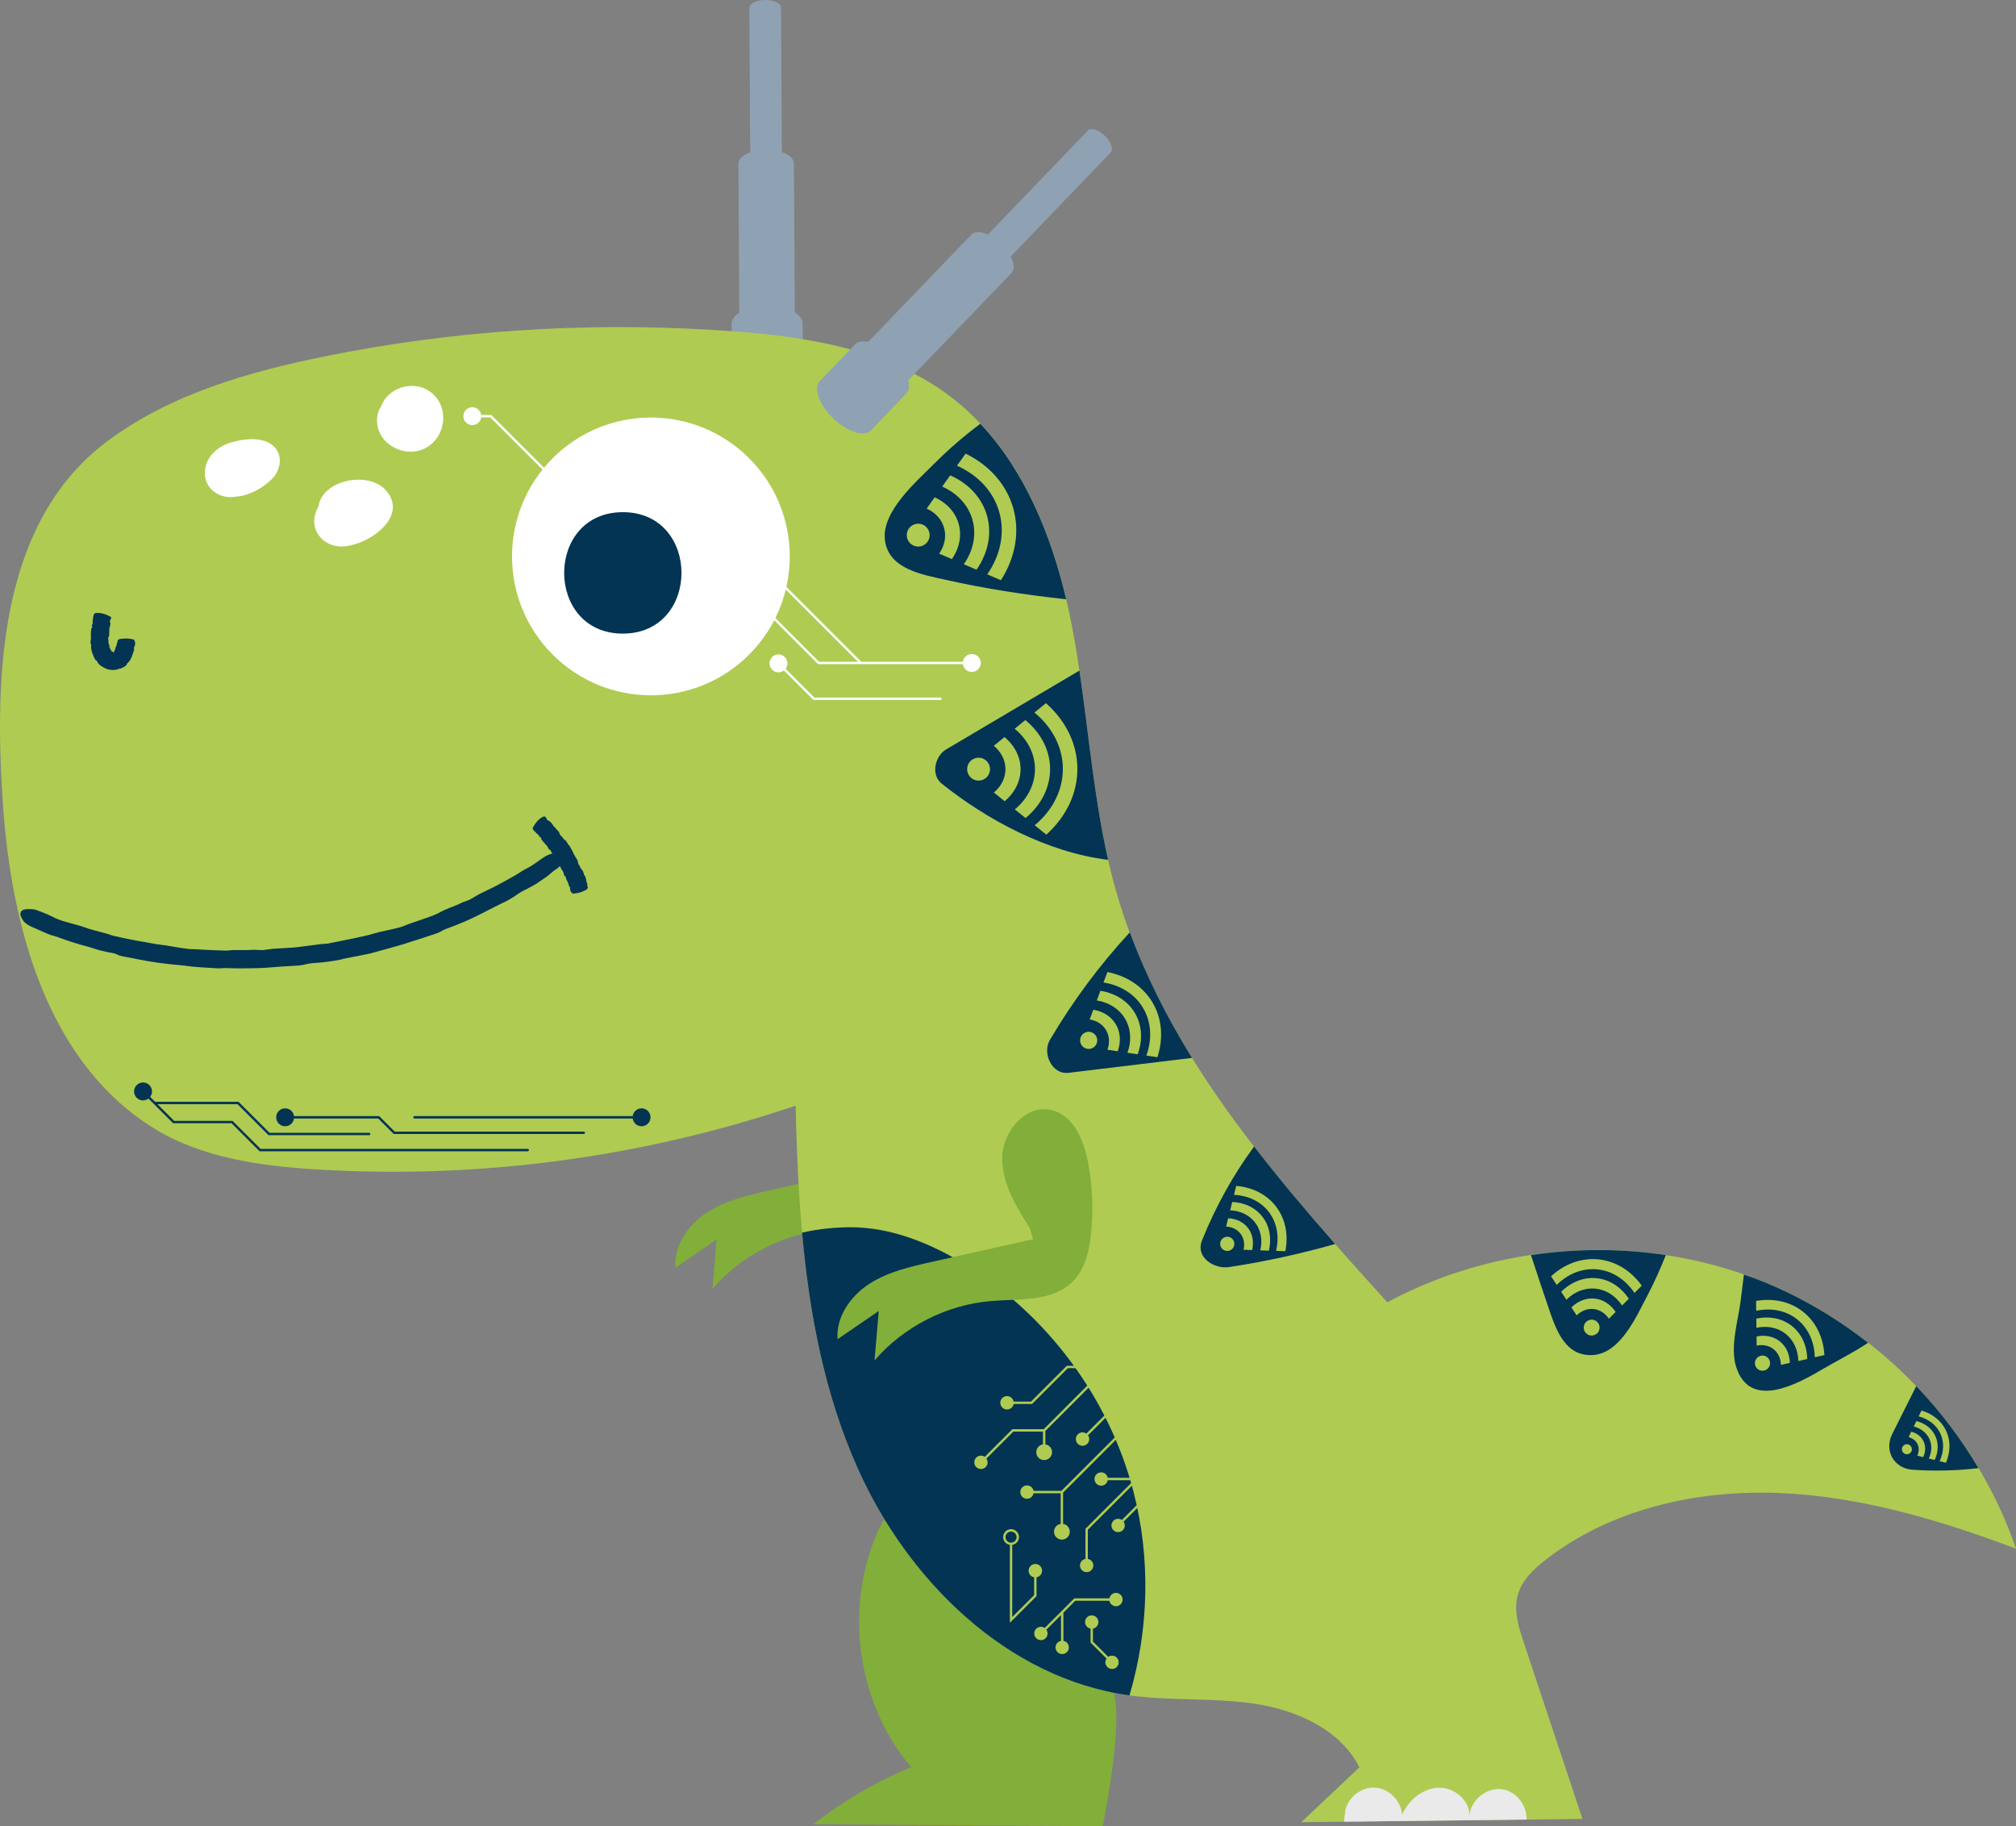<?xml version="1.0" encoding="UTF-8" standalone="no"?>
<svg
   viewBox="0 0 845.485 765.76"
   version="1.1"
   id="svg59"
   sodipodi:docname="dino-02.svg"
   width="845.485"
   height="765.76"
   inkscape:version="1.3 (0e150ed6c4, 2023-07-21)"
   xmlns:inkscape="http://www.inkscape.org/namespaces/inkscape"
   xmlns:sodipodi="http://sodipodi.sourceforge.net/DTD/sodipodi-0.dtd"
   xmlns="http://www.w3.org/2000/svg"
   xmlns:svg="http://www.w3.org/2000/svg">
  <rect x="0" y="0" width="845.485" height="765.76" fill="#808080" stroke="none"/>
  <sodipodi:namedview
     id="namedview59"
     pagecolor="#505050"
     bordercolor="#eeeeee"
     borderopacity="1"
     inkscape:showpageshadow="0"
     inkscape:pageopacity="0"
     inkscape:pagecheckerboard="0"
     inkscape:deskcolor="#d1d1d1"
     inkscape:zoom="0.53666667"
     inkscape:cx="421.11801"
     inkscape:cy="382.91925"
     inkscape:window-width="1920"
     inkscape:window-height="1011"
     inkscape:window-x="0"
     inkscape:window-y="0"
     inkscape:window-maximized="1"
     inkscape:current-layer="svg59" />
  <defs
     id="defs1">
    <style
       id="style1">&#10;      .cls-1 {&#10;        isolation: isolate;&#10;      }&#10;&#10;      .cls-1, .cls-2, .cls-3, .cls-4 {&#10;        fill: none;&#10;      }&#10;&#10;      .cls-5 {&#10;        fill: #033454;&#10;      }&#10;&#10;      .cls-6 {&#10;        fill: #eaeaea;&#10;      }&#10;&#10;      .cls-7, .cls-8 {&#10;        fill: #fff;&#10;      }&#10;&#10;      .cls-9 {&#10;        fill: #8fa2b3;&#10;      }&#10;&#10;      .cls-10 {&#10;        fill: #afcb52;&#10;      }&#10;&#10;      .cls-11 {&#10;        fill: #82ae3a;&#10;      }&#10;&#10;      .cls-2 {&#10;        stroke: #033454;&#10;        stroke-linecap: round;&#10;      }&#10;&#10;      .cls-2, .cls-3 {&#10;        stroke-miterlimit: 10;&#10;      }&#10;&#10;      .cls-8, .cls-4 {&#10;        mix-blend-mode: soft-light;&#10;      }&#10;&#10;      .cls-3 {&#10;        stroke: #fff;&#10;      }&#10;    </style>
  </defs>
  <g
     class="cls-1"
     id="g59"
     transform="translate(-327.265,-367.12)">
    <g
       id="Layer_5"
       data-name="Layer 5">
      <g
         id="g58">
        <g
           id="g3">
          <path
             class="cls-9"
             d="m 648.64,446.84 v 0 c -3.67,0.02 -6.65,-1.43 -6.66,-3.25 l -0.45,-73.13 c -0.01,-1.82 2.95,-3.31 6.62,-3.34 v 0 c 3.67,-0.02 6.65,1.43 6.66,3.25 l 0.45,73.13 c 0.01,1.82 -2.95,3.31 -6.62,3.34 z"
             id="path1" />
          <path
             class="cls-9"
             d="m 649.03,509.66 v 0 c -6.43,0.04 -11.65,-2.52 -11.67,-5.71 l -0.42,-68.17 c -0.02,-3.19 5.18,-5.81 11.6,-5.85 v 0 c 6.43,-0.04 11.65,2.52 11.67,5.71 l 0.42,68.17 c 0.02,3.19 -5.18,5.81 -11.6,5.85 z"
             id="path2" />
          <path
             class="cls-9"
             d="m 649.16,531.49 v 0 c -8.23,0.05 -14.91,-3.22 -14.94,-7.3 l -0.13,-21.29 c -0.02,-4.08 6.62,-7.44 14.85,-7.49 v 0 c 8.23,-0.05 14.91,3.22 14.94,7.3 l 0.13,21.29 c 0.02,4.08 -6.62,7.44 -14.85,7.49 z"
             id="path3" />
        </g>
        <g
           id="g23">
          <path
             class="cls-11"
             d="m 691.25,852.23 c -5.84,-9.17 -11.9,-19.06 -11.64,-29.93 0.25,-10.87 9.94,-22.16 20.54,-19.74 9.13,2.09 13.59,12.4 15.37,21.6 1.93,9.95 2.38,20.19 1.32,30.28 -0.76,7.3 -2.55,14.96 -7.75,20.14 -8.54,8.48 -22.3,7.09 -34.29,8.11 -18.65,1.58 -36.56,10.73 -48.76,24.92 0.59,-6.91 1.18,-13.83 1.76,-20.74 -5.75,3.93 -11.51,7.87 -17.26,11.8 -0.72,-9.29 5.39,-18.04 13.2,-23.13 7.81,-5.09 17.12,-7.22 26.21,-9.26 14.2,-3.18 28.39,-6.37 42.59,-9.55"
             id="path4" />
          <path
             class="cls-11"
             d="m 794.74,1078.21 c 2.55,13.09 -2.44,41.58 -4.97,54.67 l -121.38,-0.8 c 12.5,-9.8 26.33,-17.89 40.99,-23.99 -23.89,-28.02 -28.73,-70.79 -11.7,-103.43 0,0 84.81,10.76 97.06,73.56 z"
             id="path5" />
          <path
             class="cls-10"
             d="m 329.52,716.42 c -0.45,-4.28 -0.8,-8.52 -1.08,-12.71 -3.47,-52.22 -2.01,-117.36 43.86,-151.6 26.47,-19.75 59.25,-29.11 91.56,-35.64 53.26,-10.77 107.75,-14.28 161.98,-11.03 34.5,2.07 71.43,6.58 99.37,27.47 29.9,22.36 44.5,59.86 51.58,96.52 7.09,36.66 8.18,74.48 18.28,110.43 18.89,67.21 67.18,121.56 114.01,173.33 47.26,-25.45 105.77,-28.98 155.76,-9.4 49.98,19.58 90.52,61.92 107.91,112.71 -32.19,-12.09 -65.66,-22.09 -100.02,-23.36 -34.37,-1.27 -69.98,6.86 -97.15,27.94 -5.07,3.93 -10.04,8.64 -11.76,14.82 -1.82,6.56 0.35,13.49 2.5,19.94 8.2,24.66 16.41,49.33 24.61,73.99 l -117.92,1.36 24.37,-23 c -7.99,-15.78 -26.1,-23.92 -43.57,-26.61 -17.48,-2.69 -35.39,-1.14 -52.9,-3.56 -51.24,-7.09 -92.9,-48.1 -113.97,-95.35 -21.07,-47.24 -24.83,-100.21 -25.99,-151.93 -64.4,21.78 -133.05,30.92 -200.9,26.74 -23.71,-1.46 -48.17,-4.81 -68.37,-17.32 C 350,814.35 334.41,763.21 329.53,716.41 Z"
             id="path6" />
          <g
             id="g7">
            <circle
               class="cls-7"
               cx="600.24"
               cy="600.43"
               r="58.24"
               transform="rotate(-45,600.246,600.43)"
               id="circle6" />
            <path
               class="cls-5"
               d="m 588.48,632.8 c 32.77,0 32.82,-50.92 0,-50.92 -32.82,0 -32.82,50.92 0,50.92 z"
               id="path7" />
          </g>
          <path
             class="cls-5"
             d="m 561.41,725.24 c -1.36,-0.52 -2.38,-0.46 -4.49,0.47 -0.89,0.39 -1.75,0.98 -2.59,1.57 l -3.58,2.49 c -1.47,1.07 -3.13,1.68 -4.7,2.69 -0.97,0.66 -1.99,1.29 -3.01,1.87 -3.32,1.8 -6.53,3.77 -9.96,5.35 -1.47,0.72 -2.97,1.45 -4.43,2.16 -1.46,0.74 -2.82,1.69 -4.31,2.45 -1.09,0.58 -2.29,0.8 -3.4,1.34 -3.18,1.64 -6.77,2.55 -9.69,4.32 -2.62,1.32 -5.44,2.13 -8.19,3.13 l -4.27,1.45 c -1.16,0.4 -2.14,0.93 -3.34,1.31 l -2.24,0.57 c -2.75,0.69 -5.65,1.17 -8.32,1.93 -3.14,0.98 -6.37,1.59 -9.58,2.31 -3.48,0.7 -6.93,1.4 -10.4,2.09 -0.31,0.06 -0.6,0.08 -0.89,0.1 l -1.22,0.08 -0.39,0.02 c -1.06,0.08 -2.18,0.28 -3.24,0.42 l -6.72,0.85 -2.22,0.24 -3.55,0.2 c -1.64,0.11 -3.3,0.21 -4.92,0.32 -1.41,0.11 -2.81,0.38 -4.24,0.54 -0.74,-0.01 -1.51,-0.03 -2.26,-0.04 -0.69,-0.07 -1.38,-0.14 -2.09,-0.08 -3.57,0.31 -7.24,-0.18 -10.61,0.34 -2.92,-0.05 -5.84,-0.17 -8.77,-0.32 l -4.5,-0.26 c -1.22,-0.03 -2.33,-0.01 -3.57,-0.19 l -2.29,-0.32 c -2.8,-0.39 -5.67,-1.04 -8.43,-1.33 -3.26,-0.36 -6.46,-1.15 -9.71,-1.63 -3.49,-0.63 -6.94,-1.34 -10.37,-2.15 -0.88,-0.18 -1.57,-0.5 -2.38,-0.77 -1.01,-0.33 -2.12,-0.57 -3.16,-0.85 -2.17,-0.61 -4.38,-1.09 -6.49,-1.91 -4.04,-1.42 -8.37,-2.1 -12.29,-3.82 -2.17,-1.12 -4.2,-2.04 -6.57,-2.91 -0.86,-0.32 -1.63,-0.68 -2.48,-0.82 -0.94,-0.16 -1.89,-0.11 -2.75,-0.11 -1.67,0 -2.71,0.6 -2.93,1.58 -0.24,1.01 0.38,1.99 1.09,3.16 0.65,1.07 2.12,2.02 3.69,2.71 0.8,0.36 1.62,0.72 2.47,1.09 1.45,0.68 2.93,1.28 4.4,1.92 1.42,0.63 2.89,0.8 4.32,1.39 4.22,1.59 8.53,2.92 12.94,4.07 1.59,0.48 3.11,1.04 4.71,1.43 1.89,0.46 3.61,0.85 5.52,1.18 0.19,0.03 0.38,0.07 0.57,0.13 0.2,0.07 0.37,0.17 0.54,0.26 1.67,0.93 4.32,1.12 6.25,1.55 2.38,0.49 4.76,0.96 7.15,1.37 5.06,0.9 10.16,1.34 15.24,1.87 1.01,0.08 2.02,0.28 3.02,0.38 2.57,0.24 5.16,0.41 7.75,0.54 1.23,0.07 2.65,0.23 3.87,0.19 1.17,-0.04 2.1,-0.16 3.33,-0.09 1.9,0.04 3.73,0.13 5.65,0.11 3.74,-0.09 7.45,-0.02 11.15,-0.32 3.7,-0.3 7.4,-0.59 11.15,-0.77 1.24,-0.05 2.49,-0.12 3.7,-0.38 1,-0.2 1.98,-0.46 2.99,-0.61 1.21,-0.19 2.43,-0.22 3.65,-0.31 1.42,-0.11 2.84,-0.3 4.26,-0.5 1.51,-0.19 3.02,-0.4 4.51,-0.74 0.62,-0.12 1.12,-0.26 1.61,-0.41 1.36,-0.22 2.79,-0.56 3.99,-0.79 2.38,-0.44 4.77,-0.91 7.14,-1.43 4.95,-1.38 9.9,-2.66 14.78,-4.15 0.95,-0.35 1.93,-0.65 2.9,-0.94 2.47,-0.75 4.94,-1.56 7.39,-2.41 1.17,-0.4 2.54,-0.78 3.66,-1.28 1.07,-0.48 1.84,-1.06 2.99,-1.48 1.78,-0.68 3.51,-1.29 5.27,-2.03 6.99,-2.7 13.35,-6.49 20.16,-9.66 1.08,-0.6 2.17,-1.21 3.21,-1.9 0.85,-0.57 1.65,-1.18 2.53,-1.72 1.05,-0.64 2.16,-1.14 3.25,-1.7 1.27,-0.65 2.51,-1.38 3.75,-2.11 l 3.78,-2.59 c 1.21,-0.83 1.87,-1.5 2.93,-2.38 0.84,-0.71 2.1,-1.34 2.8,-2.13 0.46,-0.52 0.69,-1.19 0.88,-1.69 0.45,-1.14 0.37,-2.04 -0.03,-2.76 -0.25,-0.45 -0.82,-0.56 -1.37,-0.77 z"
             id="path8" />
          <path
             class="cls-5"
             d="m 571.84,740.81 c 1.12,-0.46 1.58,-0.74 1.89,-1.21 0.13,-0.2 0.08,-0.36 0.03,-0.51 l -0.22,-0.65 c -0.09,-0.27 0.19,-0.66 -0.01,-0.9 -0.13,-0.15 -0.22,-0.32 -0.26,-0.5 -0.16,-0.58 -0.13,-1.23 -0.37,-1.78 l -0.24,-0.75 c -0.1,-0.24 -0.42,-0.39 -0.52,-0.64 -0.08,-0.18 0.14,-0.47 -0.02,-0.62 -0.48,-0.41 -0.21,-1.16 -0.88,-1.45 -0.27,-0.38 -0.52,-0.78 -0.71,-1.2 l -0.28,-0.65 c -0.08,-0.17 -0.32,-0.25 -0.38,-0.44 l -0.12,-0.34 c -0.15,-0.42 -0.09,-0.97 -0.32,-1.35 -0.26,-0.45 -0.49,-0.92 -0.81,-1.34 -0.28,-0.49 -0.45,-1.03 -0.88,-1.43 -0.04,-0.04 -0.04,-0.09 -0.05,-0.13 0,-0.07 0,-0.14 -0.02,-0.21 v -0.07 c -0.03,-0.18 -0.16,-0.31 -0.24,-0.46 l -0.48,-0.97 c -0.05,-0.11 -0.14,-0.19 -0.23,-0.28 -0.08,-0.17 -0.14,-0.36 -0.25,-0.51 l -0.38,-0.69 c -0.12,-0.19 -0.38,-0.29 -0.55,-0.45 -0.03,-0.12 -0.08,-0.24 -0.14,-0.34 0,-0.13 0,-0.27 -0.11,-0.33 -0.55,-0.31 -0.44,-1.1 -1.15,-1.25 -0.36,-0.31 -0.67,-0.66 -0.94,-1.03 l -0.41,-0.58 c -0.11,-0.16 -0.37,-0.18 -0.47,-0.35 l -0.19,-0.31 c -0.23,-0.38 -0.28,-0.93 -0.58,-1.26 -0.35,-0.38 -0.67,-0.8 -1.06,-1.15 -0.37,-0.42 -0.65,-0.92 -1.16,-1.22 -0.13,-0.08 -0.11,-0.25 -0.16,-0.39 -0.06,-0.17 -0.22,-0.27 -0.32,-0.41 l -0.67,-0.85 c -0.43,-0.54 -1.4,-0.55 -1.61,-1.28 -0.13,-0.41 -0.34,-0.71 -0.69,-0.92 -0.13,-0.08 -0.2,-0.2 -0.42,-0.16 -0.25,0.05 -0.63,0.26 -0.94,0.41 -0.6,0.29 -1.33,0.92 -1.99,1.66 -0.68,0.77 -1.03,1.35 -1.48,2.05 -0.4,0.64 -0.45,1.03 -0.31,1.22 0.07,0.1 0.16,0.19 0.22,0.31 0.1,0.21 0.27,0.35 0.4,0.53 0.13,0.17 0.42,0.16 0.51,0.37 0.25,0.62 0.91,0.84 1.34,1.3 0.1,0.22 0.13,0.49 0.3,0.65 0.2,0.18 0.4,0.32 0.69,0.42 0.03,0 0.06,0.02 0.07,0.05 0,0.03 -0.01,0.09 -0.03,0.13 -0.15,0.47 0.21,0.63 0.36,0.86 0.18,0.28 0.38,0.55 0.62,0.78 0.51,0.49 0.86,1.11 1.42,1.56 0.11,0.09 0.17,0.22 0.22,0.36 0.13,0.34 0.32,0.65 0.53,0.93 0.1,0.14 0.15,0.34 0.33,0.42 0.17,0.07 0.41,0.06 0.47,0.22 0.1,0.25 0.15,0.52 0.3,0.73 0.59,0.84 1.31,1.57 1.71,2.54 0.07,0.16 0.13,0.32 0.28,0.43 0.12,0.09 0.29,0.15 0.38,0.26 0.1,0.14 0.07,0.35 0.09,0.53 0.02,0.21 0.12,0.38 0.22,0.55 l 0.3,0.55 c 0.04,0.08 0.1,0.12 0.18,0.16 0.05,0.19 0.18,0.34 0.24,0.5 0.12,0.31 0.26,0.61 0.45,0.89 0.38,0.59 0.62,1.26 1.08,1.81 0.09,0.11 0.11,0.26 0.14,0.4 0.06,0.36 0.19,0.7 0.34,1.02 0.07,0.15 0.08,0.36 0.24,0.47 0.16,0.1 0.38,0.14 0.41,0.32 0.05,0.27 0.05,0.54 0.16,0.78 0.41,0.93 0.96,1.81 1.16,2.83 0.03,0.17 0.06,0.34 0.18,0.48 0.1,0.11 0.26,0.2 0.32,0.33 0.07,0.15 0,0.36 -0.02,0.54 -0.02,0.21 0.04,0.4 0.11,0.58 l 0.18,0.6 c 0.06,0.19 0.26,0.26 0.44,0.4 0.14,0.11 0.02,0.35 0.3,0.41 0.18,0.04 0.61,0 0.92,-0.03 0.7,-0.06 1.47,-0.22 2.26,-0.44 0.49,-0.14 0.88,-0.31 1.32,-0.49 z"
             id="path9" />
          <g
             id="g17">
            <path
               class="cls-5"
               d="m 724.06,610.29 c 16.61,3.73 33.43,6.29 50.34,8.11 -6.41,-27.12 -17.37,-53.78 -36,-73.6 -6.86,5.17 -13.39,10.77 -19.47,16.89 -7.4,7.45 -21.96,19.93 -20.54,31.83 1.47,12.36 15.94,14.58 25.67,16.77 z"
               id="path10" />
            <path
               class="cls-5"
               d="m 779.96,648.3 c -18.64,11.03 -37.28,22.06 -55.92,33.08 -4.6,2.72 -6.54,10.56 -1.85,14.32 18.82,15.06 44.38,28.9 69.8,31.96 -5.92,-26.04 -8.11,-52.86 -12.03,-79.36 z"
               id="path11" />
            <path
               class="cls-5"
               d="m 801.09,758.07 c -12.74,13.8 -23.92,28.85 -33.55,45.18 -3.19,5.42 0.78,14.58 7.87,13.72 17.26,-2.08 34.51,-4.17 51.77,-6.25 -10.39,-16.74 -19.27,-34.23 -26.09,-52.65 z"
               id="path12" />
            <path
               class="cls-5"
               d="m 853.21,847.88 c -8.84,12.03 -16.12,25.16 -21.83,39.34 -2.9,7.22 5.24,12.12 11.22,11.22 15.13,-2.29 29.97,-5.53 44.61,-9.69 -11.72,-13.3 -23.2,-26.88 -34,-40.87 z"
               id="path13" />
            <path
               class="cls-5"
               d="m 995.45,935.3 c 11.53,-0.79 18.3,-16.58 22.83,-25.17 2.86,-5.44 5.34,-11.04 7.61,-16.73 -18.7,-2.84 -37.84,-2.79 -56.56,0 2.56,7.78 5.13,15.55 7.78,23.29 3.03,8.87 7.05,19.38 18.34,18.61 z"
               id="path14" />
            <path
               class="cls-5"
               d="m 1092.12,940.96 c 4.63,-2.74 11.87,-6.36 18.61,-10.79 -13.95,-10.91 -29.39,-19.91 -45.9,-26.37 -2.04,-0.8 -4.12,-1.5 -6.19,-2.23 -0.45,3.63 -0.9,7.26 -1.35,10.89 -1.04,8.37 -4.57,19.39 -1.9,27.82 5.86,18.47 26.25,6.87 36.72,0.68 z"
               id="path15" />
            <path
               class="cls-5"
               d="m 1130.91,948.35 c -3.36,6.71 -6.76,13.41 -10.1,20.14 -3.46,6.97 0.81,14.39 8.56,14.92 9.3,0.64 18.53,0.39 27.66,-0.67 -7.37,-12.4 -16.13,-23.98 -26.12,-34.4 z"
               id="path16" />
            <path
               class="cls-6"
               d="m 967.49,1130.11 c 0.2,-5.77 -4.08,-11.65 -9.86,-12.67 -6.71,-1.18 -13.79,4.49 -14.12,11.29 0.37,-6.64 -6.39,-12.26 -13.03,-11.99 -6.64,0.26 -12.45,5.25 -15.22,11.28 -0.34,-5.84 -5.52,-11 -11.36,-11.32 -5.84,-0.32 -11.55,4.25 -12.52,10.02 l 0.03,0.27 c -0.24,1.72 -0.43,2.98 -0.49,3.99 l 76.58,-0.88 z"
               id="path17" />
          </g>
          <path
             class="cls-5"
             d="m 802.58,992.39 c -10.31,-39.38 -36.44,-74.38 -71.26,-95.48 -14.42,-8.73 -30.71,-15.24 -47.57,-15.18 -5.95,0.02 -13.23,0.68 -20.11,2.24 3.06,34.06 9.41,67.62 23.28,98.71 21.07,47.24 62.73,88.26 113.97,95.35 0.02,0 0.04,0 0.06,0 8.2,-27.72 8.95,-57.67 1.62,-85.64 z"
             id="path18" />
          <path
             class="cls-5"
             d="m 378.99,634.89 c -1.21,0.09 -1.73,0.2 -2.18,0.48 -0.19,0.12 -0.2,0.25 -0.2,0.38 l -0.02,0.55 c 0,0.23 -0.42,0.4 -0.34,0.63 0.05,0.15 0.07,0.3 0.03,0.43 -0.12,0.43 -0.42,0.8 -0.51,1.16 -0.03,0.17 -0.14,0.3 -0.19,0.44 -0.04,0.15 0.13,0.36 0.08,0.5 -0.03,0.11 -0.36,0.06 -0.31,0.17 0.12,0.4 -0.44,0.21 -0.13,0.62 0,0.16 -0.05,0.25 -0.11,0.29 -0.03,0.03 -0.08,0 -0.11,0.03 -0.02,0.02 0,0.18 -0.05,0.18 -0.03,-0.01 -0.06,0 -0.08,-0.02 -0.09,-0.06 -0.12,-0.33 -0.15,-0.32 -0.05,0.04 -0.12,-0.01 -0.27,0 -0.14,-0.05 -0.23,-0.24 -0.5,-0.24 -0.03,0 -0.02,-0.03 -0.03,-0.06 0,-0.04 0,-0.08 0,-0.11 v -0.04 c 0.01,-0.1 -0.07,-0.12 -0.11,-0.17 -0.08,-0.13 -0.15,-0.26 -0.2,-0.41 -0.02,-0.04 -0.07,-0.07 -0.12,-0.1 -0.01,-0.08 -0.02,-0.17 -0.05,-0.23 -0.05,-0.09 -0.04,-0.21 -0.07,-0.3 -0.04,-0.07 -0.2,-0.1 -0.29,-0.17 0.02,-0.05 0.05,-0.1 0.05,-0.14 0.07,-0.05 0.14,-0.1 0.08,-0.13 -0.32,-0.26 0.19,-0.74 -0.32,-1.13 -0.12,-0.37 -0.17,-0.75 -0.17,-1.15 l 0.03,-0.61 c 0,-0.16 -0.17,-0.32 -0.14,-0.5 l 0.06,-0.32 c 0.06,-0.39 0.39,-0.79 0.38,-1.17 -0.01,-0.46 0.05,-0.92 0,-1.39 0.03,-0.5 0.17,-0.99 0.05,-1.5 -0.03,-0.13 0.11,-0.22 0.18,-0.34 0.08,-0.14 0.05,-0.31 0.08,-0.45 l 0.19,-0.93 c 0.13,-0.58 -0.47,-1.27 -0.03,-1.78 0.26,-0.27 0.37,-0.57 0.34,-0.87 -0.01,-0.11 0.05,-0.2 -0.12,-0.34 -0.19,-0.15 -0.56,-0.31 -0.86,-0.48 -0.57,-0.31 -1.47,-0.68 -2.42,-0.93 -0.99,-0.26 -1.67,-0.29 -2.51,-0.3 -0.77,0 -1.15,0.25 -1.24,0.51 -0.05,0.14 -0.08,0.29 -0.16,0.43 -0.12,0.24 -0.15,0.49 -0.23,0.74 -0.08,0.24 0.11,0.49 0,0.72 -0.34,0.66 -0.12,1.38 -0.19,2.06 -0.09,0.24 -0.29,0.47 -0.29,0.71 0,0.29 0.02,0.56 0.15,0.87 0.01,0.03 0.03,0.06 0,0.09 -0.02,0.03 -0.07,0.05 -0.12,0.08 -0.45,0.24 -0.31,0.65 -0.36,0.94 -0.07,0.36 -0.12,0.72 -0.11,1.09 0.02,0.78 -0.11,1.55 0.03,2.34 0.03,0.16 -0.02,0.31 -0.06,0.47 -0.1,0.4 -0.14,0.8 -0.13,1.21 0,0.2 -0.08,0.43 0.03,0.62 0.1,0.19 0.29,0.32 0.27,0.54 -0.04,0.33 -0.14,0.63 -0.1,0.98 0.06,0.63 0.21,1.52 0.5,2.33 0.28,0.81 0.61,1.56 0.96,2.31 0.11,0.26 0.24,0.5 0.45,0.69 0.17,0.15 0.4,0.26 0.55,0.42 0.18,0.19 0.24,0.49 0.38,0.74 0.16,0.29 0.38,0.53 0.63,0.75 0.26,0.24 0.53,0.46 0.83,0.68 0.12,0.09 0.24,0.13 0.37,0.16 0.26,0.22 0.58,0.37 0.84,0.52 0.52,0.31 1.1,0.57 1.73,0.71 1.32,0.29 2.88,0.39 4.17,-0.15 0.25,-0.1 0.52,-0.15 0.78,-0.2 0.68,-0.18 1.35,-0.48 1.92,-0.91 0.29,-0.19 0.62,-0.38 0.79,-0.67 0.16,-0.28 0.2,-0.58 0.41,-0.78 0.35,-0.31 0.72,-0.6 0.94,-0.97 0.95,-1.47 1.2,-2.92 1.69,-4.2 0.08,-0.21 0.15,-0.43 0.13,-0.66 -0.02,-0.19 -0.12,-0.38 -0.1,-0.56 0.01,-0.21 0.19,-0.4 0.29,-0.6 0.12,-0.23 0.15,-0.48 0.18,-0.72 l 0.08,-0.77 c 0.02,-0.25 -0.15,-0.41 -0.26,-0.64 -0.09,-0.18 0.11,-0.41 -0.14,-0.58 -0.16,-0.11 -0.58,-0.22 -0.88,-0.29 -0.68,-0.18 -1.46,-0.25 -2.29,-0.28 -0.51,-0.01 -0.93,0.04 -1.41,0.08 z"
             id="path19" />
          <path
             class="cls-8"
             d="m 440.43,553.02 c -4.7,-2.8 -11.98,-1.76 -16.89,-0.18 -5.87,1.88 -10.76,6.87 -10.33,13.4 0.41,6.2 6.28,9.92 12.13,9.28 0.28,-0.03 0.52,-0.12 0.79,-0.16 5.54,-0.28 11.49,-3.68 15.18,-7.39 4.27,-4.29 4.83,-11.53 -0.88,-14.94 z"
             id="path20" />
          <path
             class="cls-8"
             d="m 507.41,531.19 c -6.93,-4.78 -17.34,-1.63 -20.23,6.15 -1.6,2.31 -2.13,5.36 -1.61,8.23 1.72,9.39 13.44,13.97 21.25,8.78 8.01,-5.31 8.68,-17.58 0.59,-23.16 z"
             id="path21" />
          <path
             class="cls-8"
             d="m 488.83,572.42 c -7.23,-7.75 -26.46,-4.28 -28.06,7.25 -0.94,1.55 -1.58,3.3 -1.71,5.33 -0.39,6.2 4.7,10.99 10.74,11.26 10.67,0.47 29.84,-12.25 19.03,-23.85 z"
             id="path22" />
          <path
             class="cls-11"
             d="m 759.24,882.22 c -5.84,-9.17 -11.9,-19.06 -11.64,-29.93 0.25,-10.87 9.94,-22.16 20.54,-19.74 9.13,2.09 13.59,12.4 15.37,21.6 1.93,9.95 2.38,20.19 1.32,30.28 -0.76,7.3 -2.55,14.96 -7.75,20.14 -8.54,8.48 -22.3,7.09 -34.29,8.11 -18.65,1.58 -36.56,10.73 -48.76,24.92 0.59,-6.92 1.18,-13.83 1.76,-20.74 -5.75,3.93 -11.51,7.87 -17.26,11.8 -0.72,-9.29 5.39,-18.04 13.2,-23.13 7.81,-5.09 17.12,-7.22 26.21,-9.26 14.19,-3.18 28.39,-6.37 42.59,-9.55"
             id="path23" />
        </g>
        <g
           id="g26">
          <path
             class="cls-9"
             d="m 735.36,481.53 v 0 c -2.64,-2.54 -3.76,-5.66 -2.5,-6.98 l 50.68,-52.72 c 1.26,-1.31 4.43,-0.32 7.07,2.22 v 0 c 2.64,2.54 3.76,5.66 2.5,6.98 l -50.68,52.72 c -1.26,1.31 -4.43,0.32 -7.07,-2.22 z"
             id="path24" />
          <path
             class="cls-9"
             d="m 691.83,526.82 v 0 c -4.63,-4.45 -6.6,-9.93 -4.38,-12.23 l 47.24,-49.14 c 2.21,-2.3 7.76,-0.55 12.39,3.9 v 0 c 4.63,4.45 6.6,9.93 4.38,12.23 l -47.24,49.14 c -2.21,2.3 -7.76,0.55 -12.39,-3.9 z"
             id="path25" />
          <path
             class="cls-9"
             d="m 676.7,542.55 v 0 c -5.93,-5.7 -8.44,-12.71 -5.61,-15.65 l 14.75,-15.35 c 2.83,-2.94 9.93,-0.71 15.86,4.99 v 0 c 5.93,5.7 8.44,12.71 5.61,15.65 l -14.75,15.35 c -2.83,2.94 -9.93,0.71 -15.86,-4.99 z"
             id="path26" />
        </g>
        <g
           id="g30">
          <g
             id="g29">
            <path
               class="cls-10"
               d="m 719.24,575.66 -3.34,4.72 c 3.73,1.7 6.32,4.57 7.31,8.12 0.99,3.54 0.26,7.35 -2.06,10.76 l 5.32,2.3 c 6.62,-9.61 3.4,-21.12 -7.22,-25.89 z"
               id="path27" />
            <path
               class="cls-10"
               d="m 725.76,566.44 -3.34,4.71 c 13.4,5.97 17.44,20.48 9.07,32.57 l 5.31,2.3 c 10.21,-14.69 5.29,-32.34 -11.04,-39.58 z"
               id="path28" />
            <path
               class="cls-10"
               d="m 732.22,557.32 -3.6,5.09 c 18.74,8.35 24.38,28.63 12.68,45.54 l 5.73,2.48 c 12.63,-19.74 6.19,-42.82 -14.81,-53.11 z"
               id="path29" />
          </g>
          <circle
             class="cls-10"
             cx="712.35"
             cy="591.51"
             r="4.8"
             id="circle29" />
        </g>
        <g
           id="g33">
          <g
             id="g32">
            <path
               class="cls-10"
               d="m 748.53,676.19 -4.47,3.66 c 3.14,2.63 4.88,6.08 4.88,9.77 0.01,3.68 -1.71,7.15 -4.85,9.82 l 4.51,3.64 c 8.93,-7.5 8.9,-19.45 -0.07,-26.88 z"
               id="path30" />
            <path
               class="cls-10"
               d="m 757.27,669.05 -4.47,3.66 c 11.33,9.32 11.36,24.38 0.07,33.81 l 4.51,3.63 c 13.75,-11.45 13.7,-29.77 -0.11,-41.1 z"
               id="path31" />
            <path
               class="cls-10"
               d="m 765.93,661.96 -4.83,3.95 c 15.84,13.04 15.88,34.08 0.11,47.27 l 4.86,3.92 c 17.43,-15.66 17.37,-39.62 -0.14,-55.13 z"
               id="path32" />
          </g>
          <circle
             class="cls-10"
             cx="737.67"
             cy="689.64"
             r="4.8"
             id="circle32" />
        </g>
        <g
           id="g36">
          <g
             id="g35">
            <path
               class="cls-10"
               d="m 785.79,790.52 -1.52,4.07 c 3.04,0.52 5.47,2.1 6.87,4.49 1.4,2.38 1.6,5.29 0.57,8.21 l 4.31,0.65 c 2.96,-8.26 -1.59,-16 -10.23,-17.42 z"
               id="path33" />
            <path
               class="cls-10"
               d="m 788.76,782.57 -1.52,4.07 c 10.89,1.76 16.61,11.53 12.85,21.92 l 4.3,0.65 c 4.59,-12.64 -2.38,-24.52 -15.63,-26.64 z"
               id="path34" />
            <path
               class="cls-10"
               d="m 791.7,774.7 -1.64,4.39 c 15.22,2.46 23.22,16.11 17.97,30.65 l 4.64,0.7 c 5.39,-16.77 -3.73,-32.3 -20.97,-35.74 z"
               id="path35" />
          </g>
          <circle
             class="cls-10"
             cx="783.84"
             cy="803.36"
             r="3.6"
             id="circle35" />
        </g>
        <g
           id="g39">
          <g
             id="g38">
            <path
               class="cls-10"
               d="m 842.35,877.95 -0.86,3.49 c 2.54,0.14 4.69,1.21 6.07,3.04 1.37,1.83 1.81,4.2 1.24,6.69 l 3.6,0.13 c 1.65,-7.06 -2.81,-12.99 -10.05,-13.35 z"
               id="path36" />
            <path
               class="cls-10"
               d="m 844.04,871.14 -0.86,3.48 c 9.11,0.42 14.73,7.9 12.63,16.8 l 3.59,0.13 c 2.58,-10.82 -4.27,-19.92 -15.36,-20.41 z"
               id="path37" />
            <path
               class="cls-10"
               d="m 845.71,864.39 -0.93,3.76 c 12.74,0.59 20.6,11.04 17.66,23.48 l 3.88,0.14 c 2.84,-14.28 -6.12,-26.18 -20.6,-27.38 z"
               id="path38" />
          </g>
          <circle
             class="cls-10"
             cx="841.96"
             cy="888.68"
             r="2.98"
             id="circle38" />
        </g>
        <g
           id="g42">
          <g
             id="g41">
            <path
               class="cls-10"
               d="m 986.29,915.33 2.2,3.35 c 2.04,-1.98 4.55,-2.92 7.1,-2.66 2.54,0.26 4.81,1.7 6.42,4.06 l 2.84,-2.85 c -4.53,-6.71 -12.77,-7.56 -18.55,-1.91 z"
               id="path39" />
            <path
               class="cls-10"
               d="m 982,908.77 2.2,3.35 c 7.26,-7.14 17.65,-6.06 23.34,2.42 l 2.83,-2.84 c -6.89,-10.33 -19.54,-11.63 -28.37,-2.92 z"
               id="path40" />
            <path
               class="cls-10"
               d="m 977.75,902.28 2.37,3.62 c 10.15,-9.98 24.68,-8.47 32.62,3.38 l 3.06,-3.07 c -9.53,-13.17 -26.07,-14.88 -38.05,-3.92 z"
               id="path41" />
          </g>
          <circle
             class="cls-10"
             cx="994.78"
             cy="923.8"
             r="3.33"
             id="circle41" />
        </g>
        <g
           id="g45">
          <g
             id="g44">
            <path
               class="cls-10"
               d="m 1063.94,927.53 0.05,3.83 c 2.66,-0.54 5.17,-0.02 7.08,1.5 1.91,1.51 3,3.84 3.09,6.57 l 3.75,-0.84 c -0.2,-7.73 -6.41,-12.65 -13.97,-11.06 z"
               id="path42" />
            <path
               class="cls-10"
               d="m 1063.84,920.05 0.05,3.83 c 9.51,-2.02 17.34,4.18 17.57,13.93 l 3.74,-0.84 c -0.26,-11.86 -9.78,-19.4 -21.36,-16.92 z"
               id="path43" />
            <path
               class="cls-10"
               d="m 1063.75,912.63 0.05,4.13 c 13.3,-2.83 24.24,5.84 24.56,19.47 l 4.04,-0.9 c -0.92,-15.51 -13.38,-25.37 -28.65,-22.7 z"
               id="path44" />
          </g>
          <circle
             class="cls-10"
             cx="1066.43"
             cy="938.71"
             r="3.18"
             id="circle44" />
        </g>
        <g
           id="g48">
          <g
             id="g47">
            <path
               class="cls-10"
               d="m 1128.82,967.45 -1.1,2.28 c 1.74,0.46 3.07,1.52 3.75,2.98 0.68,1.46 0.64,3.16 -0.11,4.8 l 2.47,0.61 c 2.17,-4.64 -0.06,-9.39 -5,-10.68 z"
               id="path45" />
            <path
               class="cls-10"
               d="m 1130.98,962.99 -1.1,2.28 c 6.23,1.61 9.03,7.6 6.29,13.44 l 2.46,0.61 c 3.35,-7.1 -0.06,-14.38 -7.65,-16.33 z"
               id="path46" />
            <path
               class="cls-10"
               d="m 1133.11,958.57 -1.19,2.46 c 8.71,2.26 12.62,10.62 8.79,18.79 l 2.66,0.66 c 4.04,-9.46 -0.42,-18.98 -10.26,-21.91 z"
               id="path47" />
          </g>
          <circle
             class="cls-10"
             cx="1126.99"
             cy="974.81"
             r="2.1"
             id="circle47" />
        </g>
        <g
           id="g49">
          <polyline
             class="cls-2"
             points="387.11 824.65 400.09 837.62 424.59 837.62 436.34 849.37 548.59 849.37"
             id="polyline48" />
          <path
             class="cls-5"
             d="m 384.59,827.44 c -1.47,-1.47 -1.47,-3.85 0,-5.32 1.47,-1.47 3.85,-1.47 5.32,0 1.47,1.47 1.47,3.85 0,5.32 -1.47,1.47 -3.85,1.47 -5.32,0 z"
             id="path48" />
        </g>
        <polyline
           class="cls-2"
           points="482.09 842.62 440.09 842.62 427.09 829.62 392.46 829.62"
           id="polyline49" />
        <g
           id="g50">
          <polyline
             class="cls-2"
             points="446.66 835.62 486.09 835.62 492.59 842.12 572.09 842.12"
             id="polyline50" />
          <circle
             class="cls-5"
             cx="446.85"
             cy="835.62"
             r="3.76"
             id="circle50" />
        </g>
        <g
           id="g51">
          <line
             class="cls-2"
             x1="501.09"
             y1="835.62"
             x2="596.52"
             y2="835.62"
             id="line50" />
          <circle
             class="cls-5"
             cx="596.33"
             cy="835.62"
             r="3.76"
             id="circle51" />
        </g>
        <path
           class="cls-10"
           d="m 766.6,1052.06 c 0,-0.59 -0.19,-1.14 -0.5,-1.59 l 6.14,-6.14 v 10.82 c -1.31,0.24 -2.3,1.37 -2.3,2.75 0,1.55 1.25,2.8 2.8,2.8 1.55,0 2.8,-1.25 2.8,-2.8 0,-1.38 -0.99,-2.51 -2.3,-2.75 v -11.82 l 4.99,-4.99 h 14.3 c 0.24,1.31 1.37,2.3 2.75,2.3 1.55,0 2.8,-1.25 2.8,-2.8 0,-1.55 -1.25,-2.8 -2.8,-2.8 -1.37,0 -2.51,0.99 -2.75,2.3 h -14.71 l -12.42,12.42 c -0.45,-0.31 -1,-0.5 -1.59,-0.5 -1.55,0 -2.8,1.25 -2.8,2.8 0,1.55 1.25,2.8 2.8,2.8 1.55,0 2.8,-1.25 2.8,-2.8 z"
           id="path51" />
        <path
           class="cls-10"
           d="m 793.63,1066.96 c 1.55,0 2.8,-1.25 2.8,-2.8 0,-1.55 -1.25,-2.8 -2.8,-2.8 -0.59,0 -1.14,0.19 -1.59,0.5 l -6.41,-6.41 v -5.43 c 1.31,-0.24 2.3,-1.37 2.3,-2.75 0,-1.55 -1.25,-2.8 -2.8,-2.8 -1.55,0 -2.8,1.25 -2.8,2.8 0,1.38 0.99,2.51 2.3,2.75 v 5.84 l 6.7,6.7 c -0.31,0.45 -0.5,1 -0.5,1.59 0,1.55 1.25,2.8 2.8,2.8 z"
           id="path52" />
        <g
           id="g52">
          <polyline
             class="cls-3"
             points="645.59 620.12 670.59 645.12 735.02 645.12"
             id="polyline52" />
          <circle
             class="cls-7"
             cx="734.83"
             cy="645.12"
             r="3.76"
             id="circle52" />
        </g>
        <line
           class="cls-3"
           x1="640.29"
           y1="597.12"
           x2="688.14"
           y2="644.97"
           id="line52" />
        <g
           id="g53">
          <polyline
             class="cls-3"
             points="653.61 645.15 668.59 660.12 722.09 660.12"
             id="polyline53" />
          <path
             class="cls-7"
             d="m 651.09,647.94 c -1.47,-1.47 -1.47,-3.85 0,-5.32 1.47,-1.47 3.85,-1.47 5.32,0 1.47,1.47 1.47,3.85 0,5.32 -1.47,1.47 -3.85,1.47 -5.32,0 z"
             id="path53" />
        </g>
        <g
           class="cls-4"
           id="g55">
          <g
             id="g54">
            <polyline
               class="cls-3"
               points="559.06 567.6 533.09 541.62 525.16 541.62"
               id="polyline54" />
            <path
               class="cls-7"
               d="m 561.59,564.8 c 1.47,1.47 1.47,3.85 0,5.32 -1.47,1.47 -3.85,1.47 -5.32,0 -1.47,-1.47 -1.47,-3.85 0,-5.32 1.47,-1.47 3.85,-1.47 5.32,0 z"
               id="path54" />
            <circle
               class="cls-7"
               cx="525.35"
               cy="541.62"
               r="3.76"
               id="circle54" />
          </g>
        </g>
        <path
           class="cls-10"
           d="m 750.79,1014.92 v 32.67 l 11.18,-11.18 v -7.9 c 1.32,-0.24 2.32,-1.38 2.32,-2.77 0,-1.56 -1.26,-2.82 -2.82,-2.82 -1.56,0 -2.82,1.26 -2.82,2.82 0,1.38 1,2.53 2.32,2.77 v 7.48 l -9.18,9.18 v -30.26 c 1.59,-0.24 2.82,-1.61 2.82,-3.27 0,-1.83 -1.49,-3.32 -3.32,-3.32 -1.83,0 -3.32,1.49 -3.32,3.32 0,1.66 1.23,3.02 2.82,3.27 z m 0.5,-5.58 c 1.28,0 2.32,1.04 2.32,2.32 0,1.28 -1.04,2.32 -2.32,2.32 -1.28,0 -2.32,-1.04 -2.32,-2.32 0,-1.28 1.04,-2.32 2.32,-2.32 z"
           id="path55" />
        <path
           class="cls-10"
           d="m 822.67,944.06 v 23.92 c 0,0 -9.16,9.16 -9.16,9.16 l -0.15,0.15 -9.5,9.5 h -12.03 c -0.1,-0.54 -0.35,-1.06 -0.77,-1.48 -1.09,-1.09 -2.87,-1.09 -3.96,0 -1.09,1.09 -1.09,2.87 0,3.96 1.09,1.09 2.87,1.09 3.96,0 0.42,-0.42 0.67,-0.94 0.77,-1.48 h 11.03 c 0,0 -20.37,20.37 -20.37,20.37 v 12.64 c -0.54,0.1 -1.06,0.35 -1.48,0.77 -1.09,1.09 -1.09,2.87 0,3.96 1.09,1.09 2.87,1.09 3.96,0 1.09,-1.09 1.09,-2.87 0,-3.96 -0.42,-0.42 -0.94,-0.67 -1.48,-0.77 v -12.23 c 0,0 20.78,-20.78 20.78,-20.78 l 0.15,-0.15 8.94,-8.94 v 10.19 c 0,0 -15.58,15.58 -15.58,15.58 -1.09,-0.76 -2.6,-0.65 -3.57,0.32 -1.09,1.09 -1.09,2.87 0,3.96 1.09,1.09 2.87,1.09 3.96,0 0.97,-0.97 1.07,-2.48 0.32,-3.57 l 15.87,-15.87 V 977.7 c 0,0 9.3,-9.3 9.3,-9.3 v -23.92"
           id="path56" />
        <path
           class="cls-10"
           d="m 810.01,935.86 v 18.5 c 0,0 -13.26,0 -13.26,0 l -13.88,13.88 c -1.1,-0.76 -2.62,-0.66 -3.59,0.32 -1.1,1.1 -1.1,2.88 0,3.98 1.1,1.1 2.88,1.1 3.98,0 0.98,-0.98 1.08,-2.5 0.32,-3.59 l 13.59,-13.59 h 12.14 c 0,0 -36.91,36.91 -36.91,36.91 h -11.68 c -0.1,-0.54 -0.35,-1.06 -0.77,-1.48 -1.09,-1.09 -2.87,-1.09 -3.96,0 -1.09,1.09 -1.09,2.87 0,3.96 1.09,1.09 2.87,1.09 3.96,0 0.42,-0.42 0.67,-0.94 0.77,-1.48 h 11.39 v 12.85 c -0.68,0.1 -1.33,0.4 -1.85,0.92 -1.29,1.29 -1.29,3.4 0,4.69 1.29,1.29 3.4,1.29 4.69,0 1.29,-1.29 1.29,-3.4 0,-4.69 -0.52,-0.52 -1.17,-0.82 -1.85,-0.92 v -13.14 l 37.91,-37.91 v -18.79"
           id="path57" />
        <path
           class="cls-10"
           d="m 814.36,912.16 h -16.39 c 0,0 -12.2,12.2 -12.2,12.2 h -13.22 c -0.1,-0.54 -0.35,-1.06 -0.77,-1.48 -1.09,-1.09 -2.87,-1.09 -3.96,0 -1.09,1.09 -1.09,2.87 0,3.96 1.09,1.09 2.87,1.09 3.96,0 0.42,-0.42 0.67,-0.94 0.77,-1.48 h 13.63 c 0,0 12.2,-12.2 12.2,-12.2 h 14.98 c 0,0 -26.65,26.65 -26.65,26.65 h -12.02 c 0,0 -15.02,15.02 -15.02,15.02 h -7.31 c -0.1,-0.55 -0.35,-1.07 -0.78,-1.49 -1.1,-1.1 -2.88,-1.1 -3.98,0 -1.1,1.1 -1.1,2.88 0,3.98 1.1,1.1 2.88,1.1 3.98,0 0.42,-0.42 0.68,-0.95 0.78,-1.49 h 7.72 c 0,0 15.02,-15.02 15.02,-15.02 h 11.31 c 0,0 0,4.16 0,4.16 l -21.44,21.44 h -13.13 c 0,0 -11.59,11.59 -11.59,11.59 -1.09,-0.76 -2.6,-0.66 -3.57,0.32 -1.09,1.09 -1.09,2.87 0,3.96 1.09,1.09 2.87,1.09 3.96,0 0.97,-0.97 1.07,-2.48 0.32,-3.57 l 11.29,-11.29 h 12.42 c 0,0 0,5.36 0,5.36 -0.68,0.1 -1.33,0.4 -1.84,0.92 -1.29,1.29 -1.29,3.4 0,4.69 1.29,1.29 3.4,1.29 4.69,0 1.29,-1.29 1.29,-3.4 0,-4.69 -0.52,-0.52 -1.17,-0.82 -1.84,-0.92 v -5.65 c 0,0 21.73,-21.73 21.73,-21.73 v -4.87 c 0,0 14.14,-14.14 14.14,-14.14 v 8.94 c -0.54,0.1 -1.06,0.35 -1.48,0.77 -1.09,1.09 -1.09,2.87 0,3.96 1.09,1.09 2.87,1.09 3.96,0 1.09,-1.09 1.09,-2.87 0,-3.96 -0.42,-0.42 -0.94,-0.67 -1.48,-0.77 v -9.94"
           id="path58" />
      </g>
    </g>
  </g>
</svg>
